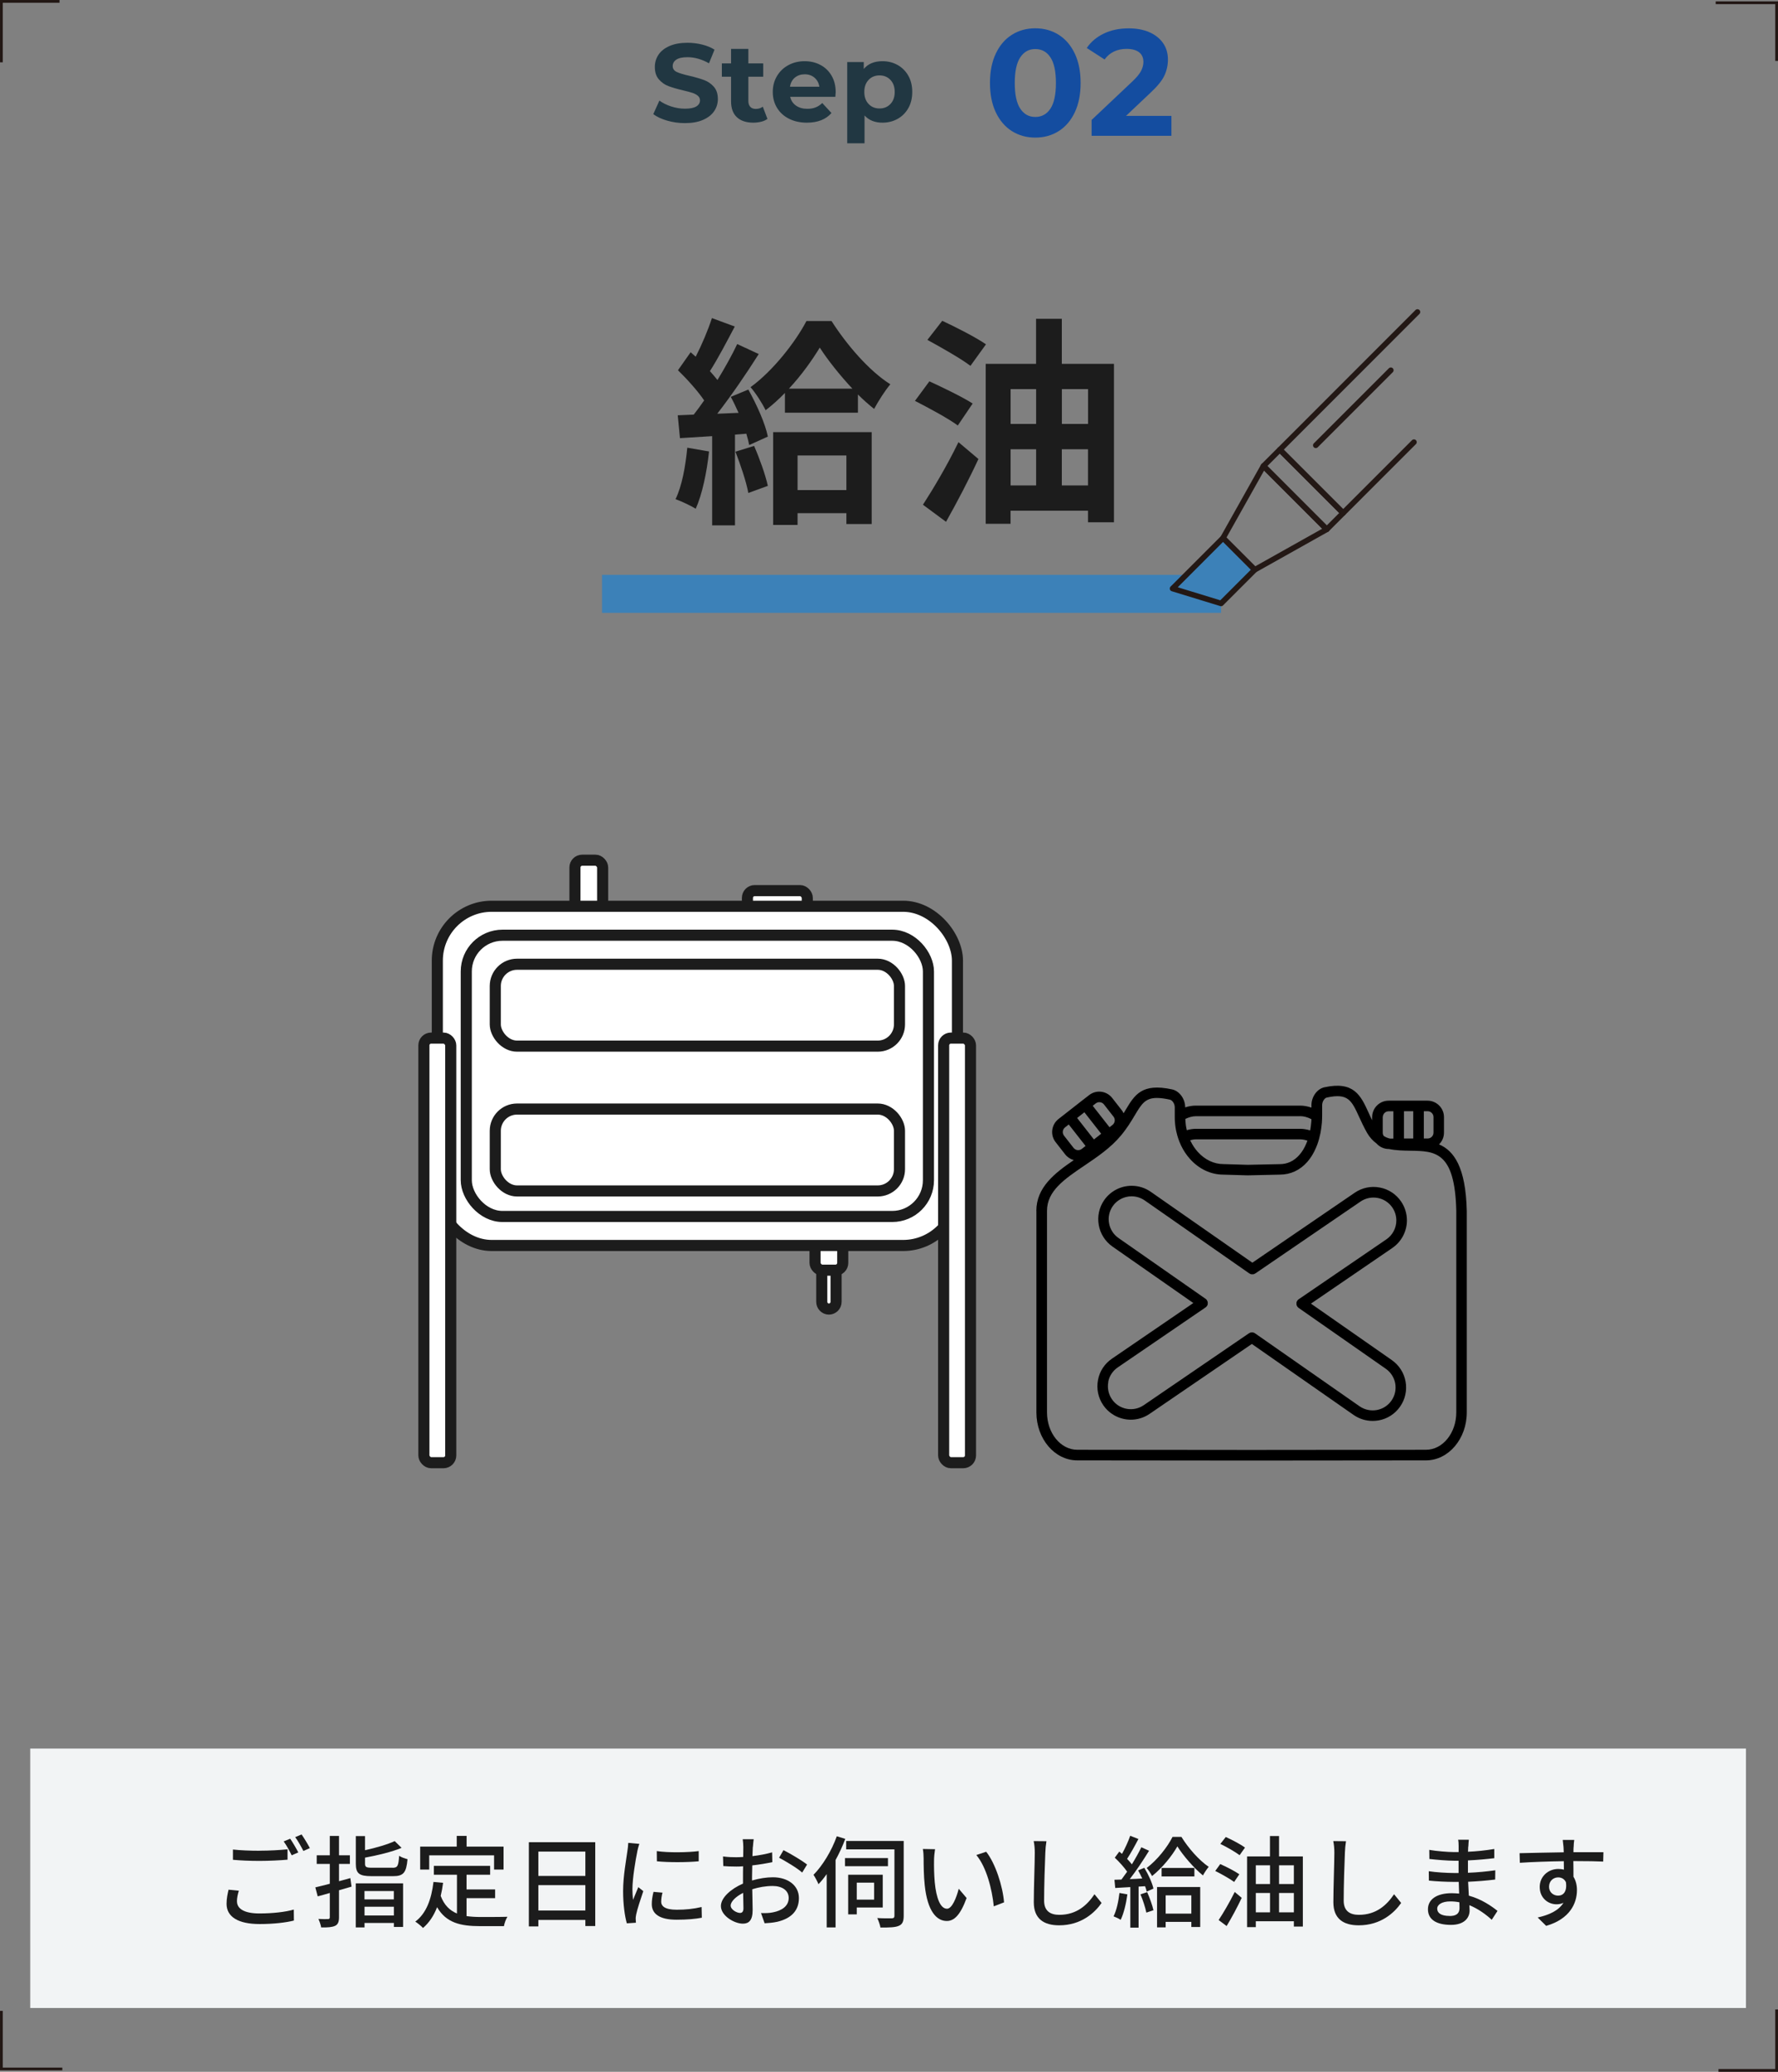 <?xml version="1.0" encoding="UTF-8"?>
<svg id="_レイヤー_2" data-name="レイヤー_2" xmlns="http://www.w3.org/2000/svg" width="320.5" height="373.41" viewBox="0 0 320.5 373.41">
  <rect x="0" y="0" width="320.5" height="373.41" fill="#808080" stroke="none"/>
  <defs>
    <style>
      .cls-1, .cls-2, .cls-3 {
        stroke: #1c1c1c;
      }

      .cls-1, .cls-2, .cls-3, .cls-4 {
        stroke-miterlimit: 10;
      }

      .cls-1, .cls-5, .cls-3 {
        fill: #fff;
      }

      .cls-6, .cls-7 {
        fill: #3c81b8;
      }

      .cls-2, .cls-3 {
        stroke-width: 2px;
      }

      .cls-2, .cls-8, .cls-4 {
        fill: none;
      }

      .cls-9 {
        fill: #b1b5b5;
      }

      .cls-10 {
        fill: #144da0;
      }

      .cls-11 {
        fill: #1c1c1c;
      }

      .cls-12 {
        fill: #213742;
      }

      .cls-7, .cls-8 {
        stroke-linejoin: round;
      }

      .cls-7, .cls-8, .cls-4 {
        stroke: #231815;
      }

      .cls-8 {
        stroke-linecap: round;
      }

      .cls-13 {
        fill: #f2f4f5;
      }

      .cls-4 {
        stroke-width: .5px;
      }
    </style>
  </defs>
  <g id="_レイヤー_1-2" data-name="レイヤー_1">
    <g>
      <g>
        <path class="cls-12" d="M120.25,21.74c-1.03-.3-1.86-.69-2.49-1.17l1.1-2.44c.6.44,1.31.79,2.14,1.06s1.65.4,2.48.4c.92,0,1.6-.14,2.04-.41.44-.27.66-.64.66-1.09,0-.33-.13-.61-.39-.83-.26-.22-.59-.4-1-.53-.41-.13-.96-.28-1.65-.44-1.07-.25-1.94-.51-2.62-.76-.68-.25-1.26-.66-1.75-1.22-.49-.56-.73-1.31-.73-2.24,0-.81.22-1.55.66-2.21s1.1-1.18,1.99-1.57,1.97-.58,3.25-.58c.89,0,1.77.11,2.62.32.85.21,1.6.52,2.24.92l-1,2.46c-1.29-.73-2.59-1.1-3.88-1.1-.91,0-1.58.15-2.01.44-.43.29-.65.68-.65,1.16s.25.84.75,1.07,1.26.46,2.29.69c1.07.25,1.94.51,2.62.76.68.25,1.26.65,1.75,1.2.49.55.73,1.29.73,2.22,0,.8-.22,1.53-.67,2.19-.45.66-1.12,1.18-2.01,1.57-.89.39-1.98.58-3.26.58-1.11,0-2.18-.15-3.21-.45Z"/>
        <path class="cls-12" d="M138.34,21.43c-.31.23-.68.4-1.13.51-.45.11-.92.17-1.41.17-1.28,0-2.27-.33-2.97-.98-.7-.65-1.05-1.61-1.05-2.88v-4.42h-1.66v-2.4h1.66v-2.62h3.12v2.62h2.68v2.4h-2.68v4.38c0,.45.12.8.35,1.05.23.25.56.37.99.37.49,0,.91-.13,1.26-.4l.84,2.2Z"/>
        <path class="cls-12" d="M150.58,17.45h-8.14c.15.67.49,1.19,1.04,1.58.55.39,1.23.58,2.04.58.56,0,1.06-.08,1.49-.25.43-.17.84-.43,1.21-.79l1.66,1.8c-1.01,1.16-2.49,1.74-4.44,1.74-1.21,0-2.29-.24-3.22-.71-.93-.47-1.65-1.13-2.16-1.97-.51-.84-.76-1.79-.76-2.86s.25-2,.75-2.85c.5-.85,1.19-1.51,2.06-1.98.87-.47,1.85-.71,2.93-.71s2.01.23,2.86.68c.85.45,1.52,1.1,2.01,1.95.49.85.73,1.83.73,2.95,0,.04-.02.32-.06.84ZM143.28,13.99c-.48.4-.77.95-.88,1.64h5.3c-.11-.68-.4-1.22-.88-1.63-.48-.41-1.07-.61-1.76-.61s-1.3.2-1.78.6Z"/>
        <path class="cls-12" d="M161.81,11.72c.82.46,1.46,1.11,1.93,1.94s.7,1.8.7,2.91-.23,2.08-.7,2.91-1.11,1.48-1.93,1.94c-.82.46-1.73.69-2.73.69-1.37,0-2.45-.43-3.24-1.3v5.02h-3.12v-14.64h2.98v1.24c.77-.93,1.9-1.4,3.38-1.4,1,0,1.91.23,2.73.69ZM160.51,18.74c.51-.54.77-1.26.77-2.17s-.26-1.63-.77-2.17c-.51-.54-1.17-.81-1.97-.81s-1.46.27-1.97.81c-.51.54-.77,1.26-.77,2.17s.26,1.63.77,2.17c.51.54,1.17.81,1.97.81s1.46-.27,1.97-.81Z"/>
        <path class="cls-10" d="M182.4,23.63c-1.23-.78-2.2-1.91-2.9-3.39s-1.05-3.24-1.05-5.29.35-3.81,1.05-5.29,1.66-2.61,2.9-3.39c1.23-.78,2.64-1.17,4.22-1.17s2.98.39,4.22,1.17c1.23.78,2.2,1.91,2.9,3.39s1.05,3.24,1.05,5.29-.35,3.81-1.05,5.29-1.66,2.61-2.9,3.39c-1.23.78-2.64,1.17-4.22,1.17s-2.98-.39-4.22-1.17ZM189.35,19.58c.66-1,.99-2.54.99-4.62s-.33-3.63-.99-4.62c-.66-1-1.57-1.5-2.73-1.5s-2.04.5-2.71,1.5c-.66,1-.99,2.54-.99,4.62s.33,3.63.99,4.62c.66,1,1.56,1.5,2.71,1.5s2.07-.5,2.73-1.5Z"/>
        <path class="cls-10" d="M211.16,20.89v3.59h-14.39v-2.86l7.35-6.94c.78-.74,1.31-1.38,1.58-1.92s.41-1.07.41-1.59c0-.76-.26-1.35-.78-1.75s-1.27-.61-2.27-.61c-.83,0-1.59.16-2.26.48s-1.23.79-1.69,1.43l-3.21-2.07c.74-1.11,1.77-1.97,3.07-2.6,1.31-.63,2.8-.94,4.49-.94,1.41,0,2.65.23,3.71.69,1.06.46,1.89,1.12,2.48,1.96.59.84.88,1.84.88,2.98,0,1.03-.22,2-.65,2.91-.43.91-1.28,1.94-2.53,3.1l-4.38,4.14h8.19Z"/>
      </g>
      <rect class="cls-13" x="5.45" y="315.15" width="309.27" height="46.76"/>
      <g>
        <path class="cls-11" d="M42.72,342.71c0,1.28,1.26,2.16,4.03,2.16,2.45,0,4.75-.27,6.21-.7l.02,1.98c-1.4.36-3.64.63-6.18.63-3.87,0-5.96-1.3-5.96-3.65,0-.97.2-1.84.36-2.54l1.85.18c-.2.68-.34,1.3-.34,1.95ZM46.82,333.56c1.75,0,3.67-.11,5.01-.25v1.87c-1.24.11-3.31.22-5.01.22-1.84,0-3.38-.07-4.83-.2v-1.85c1.31.14,2.97.22,4.83.22ZM53.77,333.87l-1.19.52c-.36-.74-.94-1.82-1.44-2.5l1.17-.49c.45.65,1.1,1.76,1.46,2.47ZM55.86,333.09l-1.17.52c-.4-.77-.97-1.82-1.48-2.49l1.15-.49c.47.67,1.15,1.8,1.49,2.45Z"/>
        <path class="cls-11" d="M63.36,340.04l-2.25.65v4.84c0,.86-.18,1.31-.7,1.57-.54.25-1.31.31-2.52.29-.05-.41-.29-1.1-.49-1.53.76.04,1.49.04,1.71.02.25,0,.34-.07.34-.34v-4.36c-.77.23-1.51.43-2.18.61l-.43-1.62c.72-.18,1.62-.38,2.61-.65v-3.58h-2.36v-1.55h2.36v-3.49h1.66v3.49h1.96v1.55h-1.96v3.12c.67-.18,1.35-.36,2.04-.56l.22,1.55ZM64.12,339.45h8.54v7.85h-1.66v-.72h-5.29v.81h-1.58v-7.94ZM70.74,336.64c.94,0,1.08-.32,1.21-2.16.38.27,1.08.5,1.51.61-.22,2.43-.72,3.06-2.61,3.06h-3.87c-2.25,0-2.84-.49-2.84-2.25v-4.97h1.66v2.54c1.98-.43,4.07-1.04,5.35-1.64l1.24,1.22c-1.8.74-4.34,1.35-6.59,1.76v1.08c0,.63.22.74,1.31.74h3.64ZM65.7,340.83v1.51h5.29v-1.51h-5.29ZM71,345.23v-1.57h-5.29v1.57h5.29Z"/>
        <path class="cls-11" d="M84.1,345.35c.79.11,1.64.16,2.54.16.77,0,3.8,0,4.83-.04-.27.4-.56,1.21-.63,1.69h-4.29c-3.53,0-6.12-.59-7.76-3.42-.59,1.53-1.42,2.79-2.54,3.75-.27-.31-.97-.88-1.39-1.15,1.98-1.48,2.9-4,3.28-7.15l1.73.16c-.11.83-.25,1.62-.43,2.36.63,1.67,1.64,2.63,2.93,3.17v-6.99h-4.16v-1.6h10.14v1.6h-4.25v2.65h5.15v1.57h-5.15v3.24ZM77.38,336.96h-1.64v-4.14h6.59v-1.93h1.78v1.93h6.66v4.14h-1.71v-2.56h-11.69v2.56Z"/>
        <path class="cls-11" d="M107.3,332.03v15.11h-1.78v-1.1h-8.48v1.17h-1.71v-15.18h11.97ZM97.04,333.72v4.39h8.48v-4.39h-8.48ZM105.52,344.34v-4.57h-8.48v4.57h8.48Z"/>
        <path class="cls-11" d="M114.88,333.7c-.31,1.48-.88,4.86-.88,6.79,0,.63.04,1.26.11,1.93.31-.74.67-1.62.95-2.29l.9.72c-.47,1.37-1.1,3.29-1.28,4.19-.05.25-.11.63-.09.83,0,.18.02.45.04.67l-1.64.11c-.36-1.26-.67-3.38-.67-5.82,0-2.68.58-5.74.77-7.18.07-.45.14-1.01.16-1.5l2,.18c-.13.32-.31,1.04-.38,1.37ZM119.18,342.72c0,.81.63,1.48,2.81,1.48,1.62,0,2.97-.14,4.48-.49l.04,1.93c-1.13.22-2.63.36-4.56.36-3.06,0-4.46-1.06-4.46-2.81,0-.65.09-1.33.31-2.21l1.62.14c-.16.63-.23,1.12-.23,1.6ZM125.95,333.63v1.84c-2.05.2-5.46.22-7.54,0l-.02-1.84c2.07.32,5.69.25,7.56,0Z"/>
        <path class="cls-11" d="M135.7,332.88c-.02.43-.04,1.01-.07,1.66,1.26-.14,2.56-.4,3.55-.68l.04,1.76c-1.04.23-2.38.45-3.62.59-.02.72-.04,1.44-.04,2.09v.63c1.31-.38,2.65-.58,3.75-.58,2.68,0,4.7,1.44,4.7,3.75,0,2.14-1.24,3.64-3.89,4.27-.81.18-1.62.23-2.29.27l-.65-1.84c.72.02,1.49.02,2.16-.13,1.51-.29,2.83-1.08,2.83-2.59,0-1.39-1.24-2.16-2.88-2.16-1.26,0-2.5.22-3.69.59.02,1.5.07,3.01.07,3.73,0,1.91-.7,2.47-1.76,2.47-1.57,0-3.96-1.44-3.96-3.17,0-1.53,1.85-3.13,3.98-4.05v-1.12c0-.63,0-1.31.02-2-.45.04-.85.05-1.19.05-1.1,0-1.78-.04-2.38-.09l-.05-1.73c1.03.13,1.73.14,2.4.14.38,0,.79-.02,1.24-.05,0-.81.02-1.46.02-1.78,0-.38-.05-1.1-.11-1.42h1.98c-.05.34-.11.95-.14,1.39ZM133.4,344.78c.36,0,.61-.23.61-.83s-.04-1.62-.05-2.79c-1.31.65-2.25,1.57-2.25,2.29s1.08,1.33,1.69,1.33ZM145.48,336.06l-.88,1.44c-.86-.79-3.02-2.07-4.16-2.67l.79-1.37c1.33.67,3.35,1.89,4.25,2.59Z"/>
        <path class="cls-11" d="M152.37,331.42c-.47,1.28-1.08,2.59-1.75,3.82v12.15h-1.6v-9.61c-.47.67-.97,1.28-1.48,1.82-.16-.41-.63-1.31-.9-1.69,1.66-1.69,3.26-4.32,4.2-6.95l1.53.47ZM160.06,336.35h-7.74v-1.46h7.74v1.46ZM162.9,345.3c0,.99-.23,1.53-.88,1.8-.65.29-1.69.31-3.31.31-.07-.45-.34-1.24-.58-1.71,1.13.07,2.3.05,2.63.05.34-.02.47-.13.47-.47v-11.96h-8.7v-1.51h10.37v13.49ZM154.44,343.8v1.24h-1.55v-7.15h6.23v5.91h-4.68ZM154.44,339.32v3.06h3.13v-3.06h-3.13Z"/>
        <path class="cls-11" d="M168.37,335.23c-.02,1.13,0,2.65.13,4.05.27,2.83,1.01,4.74,2.21,4.74.9,0,1.69-1.96,2.11-3.6l1.42,1.67c-1.13,3.08-2.25,4.14-3.57,4.14-1.82,0-3.49-1.73-3.98-6.46-.18-1.58-.2-3.75-.2-4.83,0-.45-.04-1.21-.14-1.69l2.2.04c-.09.52-.18,1.46-.18,1.94ZM180.99,342.87l-1.85.72c-.31-3.1-1.33-7.09-3.15-9.25l1.78-.59c1.66,2.09,2.99,6.21,3.22,9.13Z"/>
        <path class="cls-11" d="M188.43,333.92c-.09,2-.22,6.16-.22,8.64,0,1.91,1.17,2.56,2.74,2.56,3.15,0,5.04-1.78,6.34-3.71l1.28,1.57c-1.19,1.71-3.62,4.03-7.65,4.03-2.74,0-4.57-1.17-4.57-4.16,0-2.56.18-7.2.18-8.93,0-.76-.07-1.49-.2-2.09l2.3.02c-.11.67-.18,1.42-.2,2.07Z"/>
        <path class="cls-11" d="M203.22,341.43c-.23,1.69-.65,3.44-1.21,4.59-.27-.2-.94-.5-1.28-.63.54-1.08.88-2.67,1.06-4.21l1.42.25ZM206.28,336.66c.72,1.17,1.42,2.72,1.64,3.73l-1.22.54c-.05-.29-.16-.61-.29-.97l-1.17.07v7.4h-1.49v-7.31c-.99.05-1.91.11-2.72.16l-.14-1.48,1.26-.04c.32-.43.68-.92,1.03-1.42-.56-.81-1.44-1.78-2.23-2.52l.81-1.1c.16.13.32.27.49.41.56-.99,1.15-2.29,1.48-3.26l1.48.58c-.63,1.21-1.39,2.59-2.04,3.58.32.34.63.68.86.99.65-1.06,1.26-2.16,1.71-3.08l1.39.63c-1.01,1.64-2.3,3.6-3.48,5.11.72-.02,1.48-.05,2.25-.11-.23-.5-.49-1.01-.74-1.46l1.13-.47ZM206.79,341.03c.45,1.03.94,2.38,1.13,3.26l-1.28.43c-.18-.88-.61-2.25-1.06-3.29l1.21-.4ZM212.96,331.07c1.22,1.98,3.15,4.2,4.92,5.4-.34.41-.76,1.03-1.04,1.55-1.67-1.37-3.57-3.58-4.61-5.24-.95,1.69-2.7,3.87-4.56,5.35-.23-.45-.65-1.08-.97-1.46,1.87-1.39,3.76-3.78,4.66-5.6h1.6ZM208.57,340.11h7.78v7.2h-1.6v-.92h-4.63v.99h-1.55v-7.27ZM215.3,336.67v1.53h-5.91v-1.53h5.91ZM210.12,341.61v3.29h4.63v-3.29h-4.63Z"/>
        <path class="cls-11" d="M222.46,339.19c-.74-.56-2.29-1.42-3.4-1.98l.9-1.24c1.1.49,2.65,1.28,3.44,1.84l-.94,1.39ZM219.67,346.06c.81-1.21,2-3.24,2.9-5.06l1.26,1.06c-.79,1.67-1.8,3.56-2.72,5.08l-1.44-1.08ZM220.95,331.09c1.12.5,2.7,1.33,3.47,1.91l-.97,1.37c-.76-.58-2.32-1.48-3.47-2.03l.97-1.24ZM234.85,334.59v12.64h-1.62v-.95h-6.86v1.06h-1.57v-12.75h4.12v-3.67h1.64v3.67h4.29ZM226.37,336.19v3.38h2.56v-3.38h-2.56ZM226.37,344.67h2.56v-3.49h-2.56v3.49ZM230.56,336.19v3.38h2.67v-3.38h-2.67ZM233.23,344.67v-3.49h-2.67v3.49h2.67Z"/>
        <path class="cls-11" d="M242.43,333.92c-.09,2-.22,6.16-.22,8.64,0,1.91,1.17,2.56,2.74,2.56,3.15,0,5.04-1.78,6.34-3.71l1.28,1.57c-1.19,1.71-3.62,4.03-7.65,4.03-2.74,0-4.57-1.17-4.57-4.16,0-2.56.18-7.2.18-8.93,0-.76-.07-1.49-.2-2.09l2.3.02c-.11.67-.18,1.42-.2,2.07Z"/>
        <path class="cls-11" d="M264.66,332.8c-.02.22-.02.56-.04.95,1.55-.07,3.13-.23,4.74-.5v1.66c-1.33.16-3.01.32-4.75.4v2.23c1.78-.07,3.37-.23,4.93-.45l-.02,1.67c-1.66.2-3.15.32-4.88.4.04.83.09,1.69.13,2.5,2.34.65,4.12,1.91,5.17,2.75l-1.04,1.6c-1.03-.94-2.4-1.96-4.03-2.63.02.38.04.68.04.94,0,1.37-.99,2.61-3.35,2.61-2.7,0-4.16-1.01-4.16-2.81s1.6-2.9,4.29-2.9c.47,0,.9.04,1.33.07-.02-.7-.05-1.44-.07-2.11h-.99c-1.15,0-3.15-.09-4.39-.23l-.02-1.69c1.22.2,3.35.32,4.45.32h.92v-2.21h-.74c-1.19,0-3.35-.18-4.52-.32l-.02-1.64c1.21.22,3.37.4,4.52.4h.77v-1.1c0-.31-.02-.85-.09-1.13h1.93c-.04.32-.07.72-.09,1.22ZM261.31,345.33c1.01,0,1.78-.31,1.78-1.46,0-.25,0-.61-.02-1.01-.52-.11-1.08-.16-1.64-.16-1.53,0-2.36.59-2.36,1.31,0,.77.68,1.31,2.23,1.31Z"/>
        <path class="cls-11" d="M283.65,332.93c-.02.22-.02.54-.02.9h5.4l-.04,1.69c-1.06-.05-2.77-.09-5.38-.09.02.97.02,2.02.02,2.83.41.65.63,1.48.63,2.39,0,2.39-1.28,5.22-5.55,6.46l-1.53-1.51c2.12-.47,3.78-1.26,4.65-2.65-.36.18-.79.27-1.26.27-1.46,0-3.02-1.08-3.02-3.13,0-1.89,1.53-3.24,3.35-3.24.36,0,.7.04,1.01.13,0-.47-.02-1.01-.02-1.53-2.74.04-5.69.14-7.92.29l-.05-1.73c2.04-.04,5.38-.13,7.96-.16-.02-.4-.02-.7-.04-.92-.05-.58-.11-1.13-.14-1.31h2.07c-.05.23-.11,1.06-.11,1.31ZM280.87,341.66c.94,0,1.64-.74,1.4-2.43-.29-.59-.81-.86-1.4-.86-.83,0-1.64.61-1.64,1.69,0,.99.77,1.6,1.64,1.6Z"/>
      </g>
      <g>
        <path class="cls-11" d="M127.81,81.37c-.4,3.76-1.24,7.76-2.4,10.32-.84-.52-2.6-1.36-3.64-1.72,1.16-2.36,1.8-5.92,2.12-9.28l3.92.68ZM134.89,70.21c1.52,2.72,3.08,6.2,3.52,8.48l-3.36,1.52c-.12-.6-.28-1.28-.52-2.04l-2.04.16v16.36h-4.12v-16.08l-5.8.36-.4-4.12,2.88-.12c.6-.76,1.24-1.64,1.88-2.56-1.16-1.72-3.08-3.84-4.72-5.44l2.28-3.24c.28.24.6.52.92.8,1.12-2.2,2.24-4.84,2.92-6.96l4.12,1.52c-1.44,2.72-3.04,5.8-4.48,8.04.52.56.96,1.12,1.36,1.6,1.36-2.24,2.64-4.52,3.56-6.48l3.88,1.8c-2.2,3.48-4.96,7.52-7.48,10.76l3.84-.16c-.44-1-.92-2-1.4-2.88l3.16-1.32ZM135.93,80.37c1,2.28,2.04,5.2,2.48,7.2l-3.52,1.28c-.36-2-1.4-5.08-2.32-7.44l3.36-1.04ZM149.89,57.86c2.68,4.2,6.72,8.96,10.6,11.4-1,1.2-2.12,2.96-2.92,4.44-.96-.76-1.96-1.64-2.92-2.6v3.28h-13.16v-3.56c-1.12,1.16-2.28,2.2-3.48,3.12-.6-1.24-1.8-3.12-2.72-4.16,4.04-2.92,8.12-8.16,10.08-11.92h4.52ZM139.37,77.89h17.76v16.56h-4.56v-1.96h-8.8v2.12h-4.4v-16.72ZM153.65,70.05c-2.28-2.44-4.44-5.16-5.88-7.4-1.36,2.24-3.28,4.96-5.56,7.4h11.44ZM143.77,82.09v6.24h8.8v-6.24h-8.8Z"/>
        <path class="cls-11" d="M172.65,76.69c-1.64-1.24-5.24-3.16-7.72-4.44l2.6-3.52c2.36,1.08,6,2.84,7.8,4l-2.68,3.96ZM166.37,90.97c1.76-2.72,4.4-7.12,6.4-11.28l3.6,3.04c-1.72,3.72-3.84,7.76-5.84,11.32l-4.16-3.08ZM174.93,65.94c-1.72-1.32-5.28-3.32-7.76-4.68l2.68-3.44c2.4,1.12,6.04,2.96,7.88,4.24l-2.8,3.88ZM200.8,65.57v28.56h-4.68v-2.08h-13.96v2.36h-4.48v-28.83h9.08v-8.12h4.64v8.12h9.4ZM182.17,70.13v6.28h4.6v-6.28h-4.6ZM182.17,87.49h4.6v-6.52h-4.6v6.52ZM191.41,70.13v6.28h4.72v-6.28h-4.72ZM196.12,87.49v-6.52h-4.72v6.52h4.72Z"/>
      </g>
      <g>
        <polyline class="cls-4" points="10.73 .25 .25 .25 .25 11.23"/>
        <polyline class="cls-4" points="320.25 10.98 320.25 .5 309.27 .5"/>
        <polyline class="cls-4" points="309.77 373.16 320.25 373.16 320.25 362.17"/>
        <polyline class="cls-4" points=".25 362.43 .25 372.9 11.23 372.9"/>
      </g>
      <g>
        <rect class="cls-6" x="108.52" y="103.61" width="111.59" height="6.85"/>
        <g>
          <rect class="cls-8" x="232.85" y="80.16" width="4.17" height="16.14" transform="translate(6.42 191.96) rotate(-45)"/>
          <polygon class="cls-8" points="239.16 95.41 226.18 102.69 220.46 96.97 227.75 83.99 239.16 95.41"/>
          <polygon class="cls-7" points="211.36 106.08 220.11 108.76 226.18 102.69 220.46 96.97 211.36 106.08"/>
          <polyline class="cls-8" points="255.51 56.23 230.7 81.05 242.11 92.46 254.88 79.69"/>
          <line class="cls-8" x1="250.71" y1="66.73" x2="237.18" y2="80.26"/>
        </g>
      </g>
      <g>
        <g>
          <path d="M186.82,218.25v36.32c0,4.76,3.3,8.64,7.36,8.64l31.43.03,31.43-.03c4.06,0,7.36-3.88,7.36-8.64v-36.34c-.19-7.86-2.31-10.83-5-11.97.55-.54.89-1.29.89-2.12v-2.79c0-1.64-1.33-2.97-2.97-2.97h-7.01c-1.64,0-2.97,1.33-2.97,2.97v.56c-.23-.46-.44-.92-.64-1.37-1.41-3.08-2.63-5.74-7.98-4.57-1.3.29-2.32,1.7-2.32,3.22v.44c-.68-.23-1.37-.36-2.05-.36h-18.78c-.64,0-1.29.11-1.93.32h0c0-1.53-1.03-2.95-2.35-3.24-5.47-1.19-6.76.98-8.4,3.72-.11.19-.23.38-.35.58-.09-.2-.21-.38-.34-.56l-1.72-2.2c-1.01-1.29-2.87-1.52-4.16-.51l-1.29,1s0,0,0,0,0,0,0,0l-4.23,3.31c-.62.49-1.02,1.19-1.12,1.98-.1.79.12,1.56.61,2.19l1.72,2.2c.4.51.94.86,1.55,1.03-3.45,2.36-6.75,4.91-6.75,9.16ZM253.08,205.2v-4.92h1.67v4.92h-1.67ZM258.4,201.35v2.79c0,.59-.48,1.06-1.06,1.06h-.68v-4.92h.68c.59,0,1.06.48,1.06,1.06ZM249.26,201.35c0-.59.48-1.06,1.06-1.06h.85v4.92h-.62s-.06-.01-.09-.02c-.36-.09-.71-.24-1.03-.45-.11-.17-.18-.37-.18-.59v-2.79ZM234.37,201.17c.66,0,1.36.2,2.03.55,0,.17-.02.34-.03.5-.04.51-.11,1.02-.2,1.52-.6-.18-1.2-.29-1.8-.29h-18.78c-.55,0-1.11.09-1.66.25-.12-.48-.2-1.01-.24-1.56-.01-.15-.01-.31-.02-.47.64-.31,1.29-.49,1.92-.49h18.78ZM235.68,205.6s0,.03-.02.04c-.06.16-.12.32-.19.47-.34.81-.76,1.5-1.26,2.06-.96,1.09-2.15,1.65-3.55,1.65l-5.76.12-4.36-.13c-1.71,0-3.35-.78-4.62-2.19-.52-.57-.96-1.24-1.32-1.98-.02-.04-.04-.08-.06-.13.35-.1.7-.16,1.05-.16h18.78c.43,0,.87.09,1.3.24ZM195.47,200.47l3.03,3.87-1.31,1.03-3.03-3.87,1.31-1.03ZM198.16,198.65c.32,0,.63.14.84.41l1.72,2.2c.36.46.28,1.13-.18,1.49l-.54.42-3.03-3.87.54-.42c.19-.15.43-.23.65-.23ZM191.8,204.69c-.17-.22-.25-.5-.22-.78.03-.28.18-.53.4-.71l.67-.53,3.03,3.87-.67.53c-.22.17-.5.25-.78.22-.28-.03-.53-.18-.71-.4l-1.72-2.2ZM195.48,210.08c2.33-1.58,4.75-3.21,6.59-5.43,1.1-1.32,1.83-2.54,2.47-3.61,1.21-2.03,1.88-3.15,4-3.15.64,0,1.41.1,2.36.31.4.09.86.7.86,1.37v1.81c0,.31.01.61.04.9.05.69.15,1.34.31,1.95.16.69.4,1.37.68,1.99.04.09.08.18.11.25.43.9.98,1.72,1.61,2.42,1.63,1.82,3.77,2.82,6,2.82h0l4.36.13s.03,0,.05,0l5.77-.13c1.92,0,3.64-.79,4.96-2.29.63-.72,1.16-1.58,1.58-2.58.07-.17.15-.36.22-.55.23-.63.42-1.32.57-2.05.12-.63.21-1.27.26-1.89.03-.43.05-.89.05-1.36v-1.81c0-.66.44-1.28.83-1.36,3.85-.85,4.47.51,5.84,3.5.4.87.85,1.85,1.43,2.87.45.78,1.04,1.43,1.71,1.92.54.6,1.32.98,2.19.98h.04c1.29.27,2.6.29,3.87.31,4.47.07,8.01.13,8.27,10.84v36.32c0,3.72-2.45,6.74-5.46,6.74l-31.43.03-31.43-.03c-3.01,0-5.46-3.02-5.46-6.74v-36.32c0-3.59,3.13-5.71,6.76-8.17Z"/>
          <path d="M203.83,255.88c1.17,0,2.35-.34,3.39-1.05l18.44-12.6,18.32,12.78c1.02.71,2.22,1.09,3.44,1.09.35,0,.71-.03,1.07-.09,1.59-.28,2.97-1.17,3.89-2.49.92-1.32,1.27-2.92.99-4.5-.28-1.58-1.17-2.97-2.49-3.89l-14.57-10.17,14.67-10.03c1.64-1.13,2.63-2.99,2.63-4.98,0-1.21-.36-2.38-1.05-3.4-.91-1.33-2.28-2.23-3.86-2.52-1.58-.3-3.18.04-4.51.95l-18.44,12.6-18.32-12.78c-1.02-.71-2.21-1.08-3.44-1.08-1.97,0-3.81.96-4.94,2.57-1.9,2.73-1.23,6.49,1.49,8.39l14.57,10.17-14.67,10.03c-1.33.91-2.23,2.27-2.52,3.86-.3,1.58.04,3.19.95,4.52,1.17,1.7,3.06,2.62,4.99,2.62ZM199.76,249.09c.2-1.08.82-2.02,1.73-2.64l15.81-10.8s.03-.03.05-.04c.02-.02.04-.03.06-.05.04-.04.07-.08.11-.12,0-.01.02-.02.03-.03,0,0,0,0,0-.01.02-.03.04-.07.06-.1.01-.02.03-.05.04-.07.01-.03.02-.06.03-.09,0-.03.02-.06.02-.09,0-.03,0-.06,0-.09,0-.03,0-.06,0-.09,0-.03,0-.06,0-.09,0-.03,0-.06,0-.09,0-.03-.02-.06-.03-.09,0-.03-.02-.06-.03-.09-.01-.02-.02-.05-.04-.07-.02-.03-.03-.06-.05-.1,0,0,0,0,0-.01-.01-.02-.03-.03-.04-.05-.02-.03-.04-.05-.07-.08-.03-.03-.05-.05-.08-.07-.02-.01-.03-.03-.05-.04l-15.7-10.96c-1.86-1.3-2.32-3.88-1.02-5.75.77-1.1,2.04-1.76,3.39-1.76.84,0,1.66.26,2.36.74l18.86,13.16s.01,0,.01,0c.03.02.06.04.09.05.03.01.05.03.08.04.03.01.06.02.08.03.03,0,.06.02.09.03.03,0,.05,0,.08,0,.03,0,.07,0,.1,0,.03,0,.06,0,.09,0,.03,0,.06,0,.09,0,.03,0,.06-.02.09-.02.03,0,.06-.02.09-.03.02,0,.05-.02.07-.04.03-.02.07-.03.1-.05,0,0,0,0,.01,0l18.98-12.97c1.88-1.28,4.45-.8,5.73,1.08.47.69.72,1.5.72,2.33,0,1.36-.67,2.64-1.8,3.41l-15.81,10.8s-.03.03-.05.04c-.03.02-.05.04-.08.07-.03.03-.05.05-.07.08-.01.02-.03.03-.04.05,0,0,0,0,0,.01-.02.03-.04.07-.06.1-.01.02-.03.05-.04.07-.01.03-.02.06-.03.09,0,.03-.02.06-.02.09,0,.03,0,.06,0,.09,0,.03,0,.06,0,.09,0,.03,0,.06,0,.09,0,.03,0,.06,0,.09,0,.03.02.06.03.09,0,.03.02.06.03.09.01.02.02.05.04.07.02.03.03.06.05.1,0,0,0,0,0,.01,0,.01.02.02.03.03.03.04.07.08.11.12.02.02.04.04.06.05.02.01.03.03.05.04l15.7,10.96c.9.63,1.51,1.58,1.7,2.66.19,1.08-.05,2.18-.68,3.08-.63.9-1.58,1.51-2.66,1.7-1.08.19-2.18-.05-3.09-.68l-18.86-13.16s0,0-.01,0c-.03-.02-.06-.04-.09-.05-.02-.01-.05-.03-.07-.04-.03-.01-.06-.02-.09-.03-.03,0-.06-.02-.09-.03-.03,0-.06,0-.09,0-.03,0-.06,0-.09,0-.03,0-.07,0-.1,0-.03,0-.05,0-.08,0-.03,0-.06.02-.09.03-.03,0-.06.01-.08.03-.03.01-.05.03-.08.04-.03.02-.06.03-.09.05,0,0-.01,0-.02,0l-18.98,12.97c-1.88,1.28-4.45.8-5.73-1.08-.62-.91-.85-2.01-.65-3.1Z"/>
        </g>
        <g>
          <g>
            <rect class="cls-5" x="103.64" y="155.04" width="4.99" height="10.96" rx="1.31" ry="1.31"/>
            <rect class="cls-2" x="103.64" y="155.04" width="4.99" height="10.96" rx="1.31" ry="1.31"/>
          </g>
          <g>
            <g>
              <path class="cls-5" d="M150.71,234.63c0,.72-.58,1.31-1.29,1.31s-1.29-.59-1.29-1.31v-8.34c0-.72.58-1.31,1.29-1.31s1.29.59,1.29,1.31v8.34Z"/>
              <path class="cls-2" d="M150.71,234.63c0,.72-.58,1.31-1.29,1.31s-1.29-.59-1.29-1.31v-8.34c0-.72.58-1.31,1.29-1.31s1.29.59,1.29,1.31v8.34Z"/>
            </g>
            <g>
              <rect class="cls-5" x="146.92" y="217.97" width="4.99" height="10.96" rx="1.31" ry="1.31"/>
              <rect class="cls-2" x="146.92" y="217.97" width="4.99" height="10.96" rx="1.31" ry="1.31"/>
            </g>
          </g>
          <g>
            <rect class="cls-9" x="134.73" y="160.52" width="10.79" height="10.96" rx="1.31" ry="1.31"/>
            <rect class="cls-3" x="134.73" y="160.52" width="10.79" height="10.96" rx="1.31" ry="1.31"/>
          </g>
          <rect class="cls-5" x="78.83" y="163.34" width="93.76" height="61.14" rx="9.8" ry="9.8"/>
          <rect class="cls-2" x="78.83" y="163.34" width="93.76" height="61.14" rx="9.8" ry="9.8"/>
          <g>
            <rect class="cls-5" x="84.05" y="168.56" width="83.31" height="50.69" rx="6.53" ry="6.53"/>
            <rect class="cls-2" x="84.05" y="168.56" width="83.31" height="50.69" rx="6.53" ry="6.53"/>
          </g>
          <rect class="cls-2" x="89.28" y="173.79" width="72.86" height="14.76" rx="3.92" ry="3.92"/>
          <path class="cls-5" d="M91.24,212.89v-8.23c0-1.8,1.47-3.27,3.27-3.27h65.02c.57,0,1.1.14,1.56.4-.55-1.01-1.63-1.7-2.87-1.7h-65.02c-1.8,0-3.27,1.47-3.27,3.27v8.23c0,1.24.69,2.31,1.7,2.87-.25-.46-.4-1-.4-1.56Z"/>
          <rect class="cls-2" x="89.28" y="199.89" width="72.86" height="14.76" rx="3.92" ry="3.92"/>
          <rect class="cls-3" x="170.1" y="187.1" width="4.84" height="76.53" rx="1.31" ry="1.31"/>
          <g>
            <rect class="cls-1" x="76.41" y="187.1" width="4.84" height="76.53" rx="1.31" ry="1.31"/>
            <rect class="cls-2" x="76.41" y="187.1" width="4.84" height="76.53" rx="1.31" ry="1.31"/>
          </g>
        </g>
      </g>
    </g>
  </g>
</svg>
